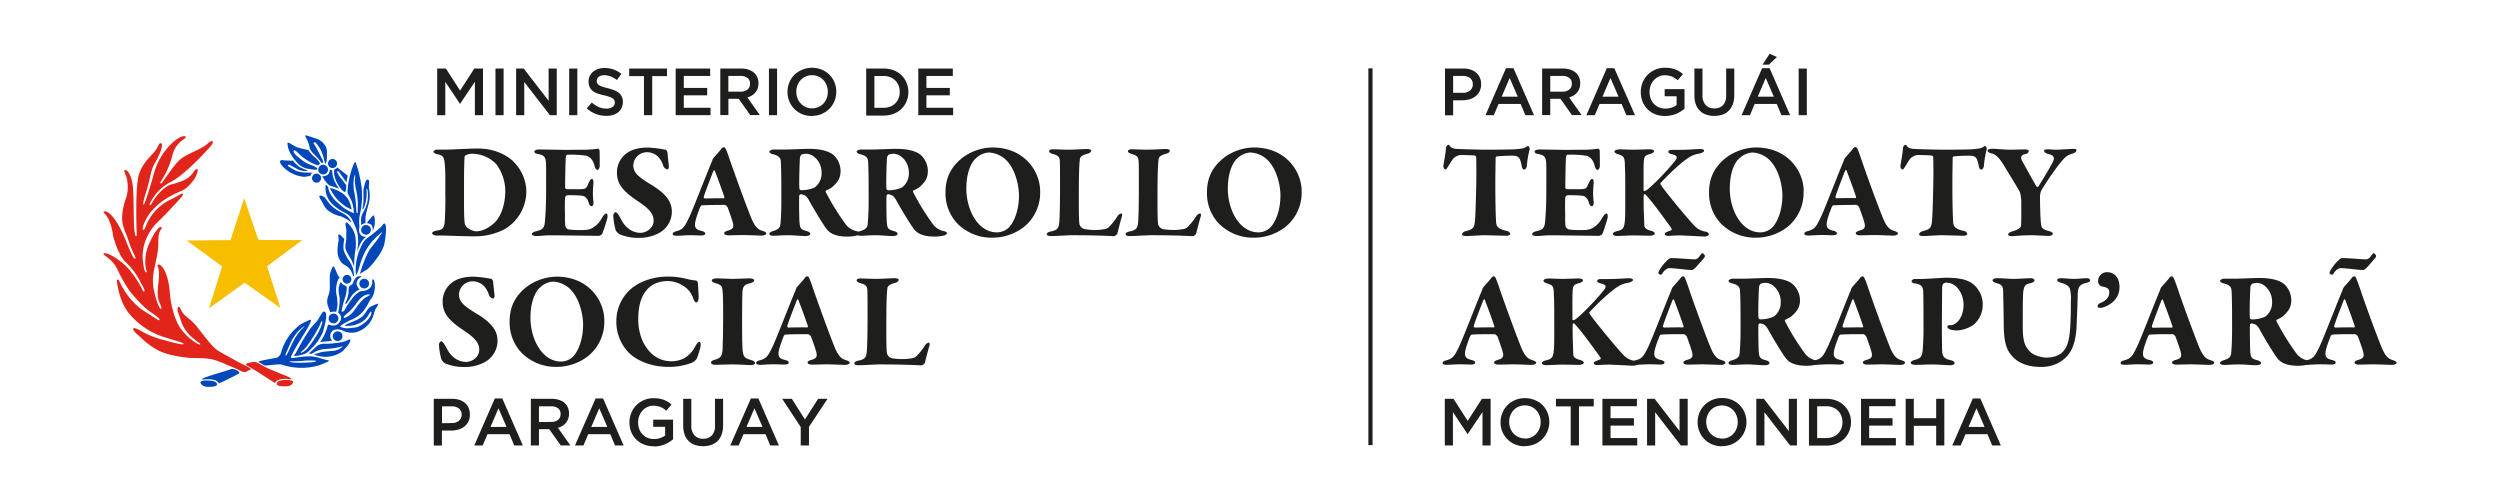 <svg id="Capa_1" data-name="Capa 1" xmlns="http://www.w3.org/2000/svg" viewBox="0 0 1000 200"><defs><style>.cls-1{fill:#1e1e1c;}.cls-2{fill:#e1251b;}.cls-3{fill:#0047ba;}.cls-4{fill:#009640;}.cls-5{fill:#f7be00;fill-rule:evenodd;}</style></defs><rect class="cls-1" x="547.35" y="27.34" width="1.67" height="150.69"/><path class="cls-1" d="M173.51,159.53h7.35a9.38,9.38,0,0,1,2.95.43,6.45,6.45,0,0,1,2.24,1.27,5.66,5.66,0,0,1,1.41,2,6.42,6.42,0,0,1,.49,2.56v.05a6.16,6.16,0,0,1-.58,2.76,5.8,5.8,0,0,1-1.61,2,7.08,7.08,0,0,1-2.37,1.21,9.86,9.86,0,0,1-2.92.41h-3.71v6h-3.25Zm7.07,9.7a4.4,4.4,0,0,0,3-.94,3.06,3.06,0,0,0,1.08-2.41v0a3,3,0,0,0-1.09-2.5,4.7,4.7,0,0,0-2.95-.85h-3.82v6.75Z"/><path class="cls-1" d="M197.92,159.39h3l8.21,18.79H205.7l-1.89-4.5H195l-1.92,4.5h-3.36Zm4.69,11.38-3.22-7.46-3.2,7.46Z"/><path class="cls-1" d="M212.36,159.53h8.32a9.12,9.12,0,0,1,3.12.49,6.23,6.23,0,0,1,2.26,1.37,5.44,5.44,0,0,1,1.15,1.79,6.14,6.14,0,0,1,.4,2.23v.06a6.05,6.05,0,0,1-.34,2.06,5.31,5.31,0,0,1-.92,1.63,5.42,5.42,0,0,1-1.4,1.2,7,7,0,0,1-1.79.76l5,7.06h-3.86l-4.6-6.5h-4.12v6.5h-3.25Zm8.07,9.24a4.33,4.33,0,0,0,2.8-.84,2.78,2.78,0,0,0,1-2.29v0a2.75,2.75,0,0,0-1-2.32,4.61,4.61,0,0,0-2.86-.79h-4.79v6.29Z"/><path class="cls-1" d="M238.24,159.39h3l8.2,18.79H246l-1.89-4.5h-8.82l-1.92,4.5H230Zm4.69,11.38-3.23-7.46-3.19,7.46Z"/><path class="cls-1" d="M261.53,178.5a10.51,10.51,0,0,1-4-.73,9,9,0,0,1-3.05-2,8.89,8.89,0,0,1-2-3,10.22,10.22,0,0,1-.7-3.79v-.06a9.68,9.68,0,0,1,.72-3.7,9.41,9.41,0,0,1,5.05-5.17,9.57,9.57,0,0,1,3.88-.77,12.72,12.72,0,0,1,2.23.17,10.22,10.22,0,0,1,1.85.49,10,10,0,0,1,1.61.79,11.38,11.38,0,0,1,1.48,1.08l-2.08,2.48a10.46,10.46,0,0,0-1.09-.83,6.6,6.6,0,0,0-1.17-.63,7.37,7.37,0,0,0-1.35-.4,8.86,8.86,0,0,0-1.61-.14,5.39,5.39,0,0,0-2.39.53,6.42,6.42,0,0,0-1.92,1.43,6.63,6.63,0,0,0-1.27,2.1,6.73,6.73,0,0,0-.47,2.53v.06a7.71,7.71,0,0,0,.45,2.67,5.93,5.93,0,0,0,3.28,3.49,6.42,6.42,0,0,0,2.6.51,7.72,7.72,0,0,0,2.48-.39,7,7,0,0,0,2-1v-3.51h-4.77v-2.85h7.94v7.84a13.08,13.08,0,0,1-1.53,1.11,11.24,11.24,0,0,1-3.91,1.56,11.75,11.75,0,0,1-2.34.23"/><path class="cls-1" d="M281.22,178.47a9.69,9.69,0,0,1-3.28-.52,6.46,6.46,0,0,1-2.5-1.56,6.93,6.93,0,0,1-1.6-2.57,10.37,10.37,0,0,1-.56-3.55V159.53h3.25v10.6a5.63,5.63,0,0,0,1.26,4,4.51,4.51,0,0,0,3.49,1.36,4.57,4.57,0,0,0,3.45-1.3,5.4,5.4,0,0,0,1.26-3.89V159.53h3.25v10.58a10.72,10.72,0,0,1-.57,3.65,7.21,7.21,0,0,1-1.61,2.62,6.49,6.49,0,0,1-2.52,1.57,9.89,9.89,0,0,1-3.32.52"/><path class="cls-1" d="M300.35,159.39h3l8.21,18.79h-3.46l-1.9-4.5h-8.82l-1.91,4.5h-3.36ZM305,170.77l-3.22-7.46-3.2,7.46Z"/><polygon class="cls-1" points="320.29 170.82 312.88 159.53 316.74 159.53 321.97 167.79 327.24 159.53 331 159.53 323.59 170.75 323.59 178.18 320.29 178.18 320.29 170.82"/><path class="cls-1" d="M205.35,64.62a17.09,17.09,0,0,1,5.18,11.82A17.61,17.61,0,0,1,202,91.59a25.58,25.58,0,0,1-12.2,2.94c-2.23,0-8-.16-11-.27-2-.06-3.22-.06-4.09-.06-1.2,0-1.85-.49-1.85-.92s.87-.88,1.52-1c3.16-.44,3.49-1,3.65-6.32.11-3.22.17-5.67.11-7.58-.05-2.72.11-8.66-.16-11.87-.27-3.43-.44-4.42-3.27-4.85-.54-.11-1.31-.6-1.31-1s.77-.82,1.53-.82h3.48c2.62,0,9-.43,12.7-.43,7.57,0,12.15,3.21,14.27,5.17m-19.17-2.45a.87.87,0,0,0-.39.76c-.1,1.64-.21,4.47-.21,9.26V80c0,3.76,0,6.32.21,8.71a3.23,3.23,0,0,0,1.09,2.35,7.68,7.68,0,0,0,3.22,1.47c2.12,0,4.25-.6,7.19-3,3.32-2.78,4.79-8.34,4.79-13a18,18,0,0,0-3.59-10.84,13.51,13.51,0,0,0-9.92-4.2,4.49,4.49,0,0,0-2.39.71"/><path class="cls-1" d="M234.39,59.88a29.33,29.33,0,0,0,4.74-.43c.21-.06.65.38.7.76.06.22.06,5.06.06,6.15,0,.77-.44,1.58-.93,1.58s-1-.81-1.09-1.41c-.71-3.11-2.39-4-3.43-4.25a40.53,40.53,0,0,0-7.52-.38c-.21,0-.6.21-.65,1.58s-.22,7.62-.22,11.6a.75.75,0,0,0,.66.6h4.68c3.27,0,3.05-.27,4.09-2.56.38-.82.76-1.53,1.3-1.53s.66.93.6,1.69c-.11,1.47-.22,2.45-.22,3.65a32,32,0,0,0,.22,3.87c.11,1-.27,1.69-.76,1.69s-.93-.65-1.09-1.25c-.71-2.29-1.58-2.84-3.16-3-1.74-.16-3.7-.16-5.5-.16-.22,0-.82.65-.82.76-.16,1.74-.11,5.5-.05,7.08a39,39,0,0,0,.11,4.42,2,2,0,0,0,1.25,1.41,25.47,25.47,0,0,0,4.14.27c2.07,0,3.49.06,4.9-.54a9.29,9.29,0,0,0,4.2-4c.87-1.47,1.41-2.07,1.9-2.07.66,0,.49,1.25.49,1.63a58.93,58.93,0,0,1-2.12,6.54c-.22.49-1.25.76-1.53.76-.6,0-16.61-.22-18.36-.22-4,0-4.35.28-6.21.28-1,0-2-.17-2-.71s.71-1,1.69-1.2c2.78-.65,3.32-1.31,3.54-4.25.17-2.23.44-5.34.44-12,0-6.43.05-9.53-.06-11.11-.11-1.8-.49-3.05-2.83-3.44-1.14-.21-1.8-.43-1.8-1.09,0-.49,1-.81,1.75-.81,2.56,0,8.17.16,10.67.16Z"/><path class="cls-1" d="M266.31,59.83A2.6,2.6,0,0,1,267,61c0,.6.54,5.23.54,5.45,0,.82-.22,1.31-.49,1.31a2.08,2.08,0,0,1-1.69-1.31,9.21,9.21,0,0,0-2.23-3.87,6.41,6.41,0,0,0-4.58-1.69,5.45,5.45,0,0,0-5.23,5.34c0,2.89,2.24,4.69,7.2,7.68,7.89,4.74,8.22,8.5,8.22,11.12a9.77,9.77,0,0,1-5,8.11,16.32,16.32,0,0,1-7.73,2,19.93,19.93,0,0,1-8.17-1.41,5.06,5.06,0,0,1-1.53-1.53,26.3,26.3,0,0,1-1-6.15c0-.38.65-1.2.93-1.2.49,0,1.36,1.25,2.23,2.94,1.74,3.49,4.68,5.34,7.74,5.34,2,0,5.23-1.64,5.23-4.9,0-2.24-1.15-4.31-5.78-7.41-6.05-4-8.88-6.87-8.88-11.83a9.48,9.48,0,0,1,3.43-7.35c1.91-1.53,4.47-2.61,9-2.61a45.65,45.65,0,0,1,7,.87"/><path class="cls-1" d="M290.5,60c.54,1.2,1.52,4.2,2.07,5.78,3.05,8.66,6.59,18.14,7.79,21.08,1.74,4.36,3.1,5,4.68,5.51.93.27,1.47.65,1.47,1s-.6.87-1.79.87-5.94-.22-7.31-.22c-1.79,0-4.63.11-6,.11-1,0-1.75-.32-1.75-.87,0-.27.39-.71,1.42-1,2.13-.54,2.23-1.31,2.23-2.07,0-1-1-3.81-2.28-7.3a2.7,2.7,0,0,0-1-.93c-7.14,0-8.72.17-9.32.17-.16,0-.49.38-.6.6C278.24,87.5,278,89,278,89.9c0,1.31.65,2,2.51,2.45,1.14.27,1.58.55,1.58,1.14,0,.39-.66.71-1.69.71s-2.35-.11-4.36-.11-4.41.22-5.23.22c-1.42,0-1.74-.38-1.74-.71s.16-.76,1.41-1.09c2.78-.7,3.38-1.9,4.91-5,1.36-2.56,7.13-17.65,9.31-22.78,0,0,.27-.7.33-.92a2.65,2.65,0,0,1,.43-.71c.66-.76,2.62-2.89,3-3.49a1.41,1.41,0,0,1,1-.7c.32,0,.54,0,1,1.08m-.71,18.85c-.76-2.39-2.94-8.28-3.82-10.51-.1-.44-.49-.22-.65.22-1,2.61-3.54,9.1-3.76,10.19a.51.51,0,0,0,.44.65c2.07-.06,5.88-.11,7.57-.06a.4.4,0,0,0,.22-.49"/><path class="cls-1" d="M332.82,74.92a18,18,0,0,1-2.39,1.3c-.28.11-.17.49-.06.71a94.73,94.73,0,0,0,8.17,13.13,7.33,7.33,0,0,0,4.36,2.45c.55.11,1,.55,1,.77s-.55.76-1,.87a16.07,16.07,0,0,1-3.93.49c-6.1,0-7.79-2.24-8.71-3.54-1.31-1.86-4.14-6.43-6.48-10.63a7.56,7.56,0,0,0-1.48-2.07,4.1,4.1,0,0,0-2-.7.74.74,0,0,0-.6.48c-.11,1.15-.06,8.56.11,10.79.22,2.4.49,2.83,2.94,3.49.93.27,1.36.65,1.36,1.09,0,.6-1,.87-1.85.87-1.8,0-4.85-.33-7-.33-2.4,0-5.07.22-5.67.22-1.63,0-1.85-.43-1.85-.92,0-.28.65-.71,1.36-.93,2.56-.76,3-1.58,3.11-3.16.43-5.34.32-9.43.32-14.65,0-4.58-.11-9.05-.22-10.25-.1-1-.54-2.12-3.16-2.72-.76-.16-1.41-.6-1.41-1s.87-.87,1.63-.87h4.47c2,0,6.86-.27,9.81-.27,1.85,0,6.91.11,9.75,2.45a8.84,8.84,0,0,1,2.83,6.37c0,3-1.25,4.64-3.49,6.6m-6.48-11.66a5.3,5.3,0,0,0-3.92-1.8,6.48,6.48,0,0,0-1.85.38A2.53,2.53,0,0,0,320,63c-.17,1.79-.44,10.84-.22,12.53a.81.81,0,0,0,.65.54A13,13,0,0,0,325.85,75a6.9,6.9,0,0,0,2.78-5.77,8.24,8.24,0,0,0-2.29-5.94"/><path class="cls-1" d="M367.74,74.92a18,18,0,0,1-2.39,1.3c-.28.11-.17.49-.06.71a94.73,94.73,0,0,0,8.17,13.13,7.3,7.3,0,0,0,4.36,2.45c.55.11,1,.55,1,.77s-.55.76-1,.87a16.13,16.13,0,0,1-3.93.49c-6.1,0-7.79-2.24-8.71-3.54-1.31-1.86-4.14-6.43-6.49-10.63a7.33,7.33,0,0,0-1.47-2.07,4.1,4.1,0,0,0-2-.7.74.74,0,0,0-.6.48c-.11,1.15-.06,8.56.11,10.79.22,2.4.49,2.83,2.94,3.49.93.27,1.36.65,1.36,1.09,0,.6-1,.87-1.85.87-1.8,0-4.85-.33-7-.33-2.4,0-5.07.22-5.67.22-1.63,0-1.85-.43-1.85-.92,0-.28.65-.71,1.36-.93,2.56-.76,3-1.58,3.1-3.16.44-5.34.33-9.43.33-14.65,0-4.58-.11-9.05-.22-10.25-.11-1-.54-2.12-3.16-2.72-.76-.16-1.41-.6-1.41-1s.87-.87,1.63-.87h4.47c2,0,6.86-.27,9.81-.27,1.85,0,6.91.11,9.75,2.45a8.84,8.84,0,0,1,2.83,6.37c0,3-1.25,4.64-3.49,6.6m-6.48-11.66a5.3,5.3,0,0,0-3.92-1.8,6.48,6.48,0,0,0-1.85.38,2.53,2.53,0,0,0-.6,1.15c-.17,1.79-.44,10.84-.22,12.53a.81.81,0,0,0,.65.54A13,13,0,0,0,360.77,75a6.9,6.9,0,0,0,2.78-5.77,8.24,8.24,0,0,0-2.29-5.94"/><path class="cls-1" d="M416.06,76.44a17.6,17.6,0,0,1-6.48,14.33,20.56,20.56,0,0,1-12.47,4.3,19.31,19.31,0,0,1-14.17-5.66,17.55,17.55,0,0,1-4.74-12.53c0-6.59,2.89-10.73,6.92-13.89a20.51,20.51,0,0,1,11.82-4c12.8,0,19.12,9.54,19.12,17.49M390.13,63.53c-1.63,1.58-3.59,5.39-3.59,11.93,0,8.5,4.63,17.49,12.25,17.49a7,7,0,0,0,4.8-2c2.29-2.45,4-7.24,4-12.8,0-3.49-1.26-10.4-5.23-14.22A10.66,10.66,0,0,0,395.58,61a8.15,8.15,0,0,0-5.45,2.56"/><path class="cls-1" d="M421.29,59.72c1.47,0,4.52.16,6.1.16,2.13,0,5.94-.27,7.25-.27s1.8.27,1.8.65c0,.6-.71,1-1.15,1.15-2.83.7-3.27,1.58-3.32,2.18-.38,2.83-.44,8.39-.44,16.39,0,3.54,0,7.63.22,9.54a2.75,2.75,0,0,0,2.07,2.12A27.08,27.08,0,0,0,438,92a19.71,19.71,0,0,0,3.92-.38,3.06,3.06,0,0,0,1.41-.6A23.36,23.36,0,0,0,447,86.47a2.36,2.36,0,0,1,1.47-1.09c.43,0,.49.65.21,1.47-.49,1.58-1.47,5.5-1.79,6.75a2.85,2.85,0,0,1-1.2.87c-.93,0-5.72-.38-16.73-.38-2.12,0-6.43.33-8.55.33-1,0-1.69-.22-1.69-.71s.55-.92,1.42-1.09c3-.54,3.38-1.47,3.59-4,.11-1.36.28-5.71.28-13.5,0-6.76,0-8.12-.06-9.92,0-2.18-.33-2.94-2.78-3.6-1-.27-1.52-.7-1.52-1.09,0-.59.71-.81,1.63-.81"/><path class="cls-1" d="M452.78,59.72c1.47,0,4.52.16,6.1.16,2.12,0,5.94-.27,7.25-.27s1.79.27,1.79.65c0,.6-.7,1-1.14,1.15-2.83.7-3.27,1.58-3.32,2.18C463.07,66.42,463,72,463,80c0,3.54,0,7.63.22,9.54a2.74,2.74,0,0,0,2.07,2.12,27,27,0,0,0,4.19.33,19.8,19.8,0,0,0,3.93-.38,3.1,3.1,0,0,0,1.41-.6,23,23,0,0,0,3.65-4.52A2.36,2.36,0,0,1,480,85.38c.44,0,.49.65.22,1.47-.49,1.58-1.47,5.5-1.8,6.75a2.73,2.73,0,0,1-1.2.87c-.92,0-5.72-.38-16.72-.38-2.13,0-6.43.33-8.55.33-1,0-1.69-.22-1.69-.71s.54-.92,1.41-1.09c3-.54,3.38-1.47,3.6-4,.11-1.36.27-5.71.27-13.5,0-6.76,0-8.12-.05-9.92-.06-2.18-.33-2.94-2.78-3.6-1-.27-1.53-.7-1.53-1.09,0-.59.71-.81,1.64-.81"/><path class="cls-1" d="M520.66,76.44a17.6,17.6,0,0,1-6.49,14.33,20.54,20.54,0,0,1-12.47,4.3,19.31,19.31,0,0,1-14.17-5.66,17.59,17.59,0,0,1-4.74-12.53c0-6.59,2.89-10.73,6.92-13.89a20.51,20.51,0,0,1,11.82-4c12.81,0,19.13,9.54,19.13,17.49M494.72,63.53c-1.63,1.58-3.59,5.39-3.59,11.93,0,8.5,4.63,17.49,12.26,17.49a7,7,0,0,0,4.79-2c2.29-2.45,4-7.24,4-12.8,0-3.49-1.25-10.4-5.23-14.22A10.63,10.63,0,0,0,500.17,61a8.17,8.17,0,0,0-5.45,2.56"/><path class="cls-1" d="M196.56,111.5a2.56,2.56,0,0,1,.7,1.14c0,.6.55,5.23.55,5.45,0,.82-.22,1.31-.49,1.31a2.07,2.07,0,0,1-1.69-1.31,9.32,9.32,0,0,0-2.23-3.87,6.43,6.43,0,0,0-4.58-1.69,5.45,5.45,0,0,0-5.23,5.34c0,2.89,2.23,4.69,7.19,7.68,7.9,4.74,8.23,8.5,8.23,11.12a9.8,9.8,0,0,1-5,8.12,16.47,16.47,0,0,1-7.74,2,19.78,19.78,0,0,1-8.17-1.42,4.91,4.91,0,0,1-1.52-1.53,26.3,26.3,0,0,1-1-6.15c0-.38.65-1.2.92-1.2.49,0,1.36,1.25,2.24,2.94,1.74,3.49,4.68,5.34,7.73,5.34,2,0,5.23-1.63,5.23-4.9,0-2.24-1.14-4.31-5.77-7.41-6.05-4-8.88-6.87-8.88-11.82a9.49,9.49,0,0,1,3.43-7.36c1.91-1.52,4.47-2.61,9-2.61a46.92,46.92,0,0,1,7,.87"/><path class="cls-1" d="M241.72,128.11a17.6,17.6,0,0,1-6.49,14.33,20.54,20.54,0,0,1-12.47,4.31,19.28,19.28,0,0,1-14.17-5.67,17.56,17.56,0,0,1-4.74-12.53c0-6.59,2.89-10.73,6.92-13.89a20.59,20.59,0,0,1,11.83-4c12.8,0,19.12,9.53,19.12,17.48M215.79,115.2c-1.64,1.58-3.6,5.4-3.6,11.93,0,8.5,4.63,17.49,12.26,17.49a7,7,0,0,0,4.79-2c2.29-2.46,4-7.25,4-12.81,0-3.48-1.25-10.4-5.23-14.22a10.63,10.63,0,0,0-6.76-2.94,8.16,8.16,0,0,0-5.44,2.56"/><path class="cls-1" d="M274.62,111.55a24.45,24.45,0,0,0,3.81.66c.39.05.77.76.77,1.36l.27,5.17c0,1.15-.33,2.24-1,2.24-.33,0-.82-.66-1.15-1.53a9,9,0,0,0-2.28-3.76,11.92,11.92,0,0,0-7.79-3.27c-8.56,0-11.94,6.6-11.94,14.93a21.32,21.32,0,0,0,1.86,9.32c2.94,5.88,7.24,7.84,11.44,7.84a11.5,11.5,0,0,0,4.95-1.14,11.66,11.66,0,0,0,4.53-4.8c.71-1.25,1.14-1.85,1.69-1.85s.54,1.53.38,2.13c-.33,1.41-1,3.54-1.36,4.41a4.45,4.45,0,0,1-2.07,1.85,25.68,25.68,0,0,1-9.37,1.64c-8.29,0-14-3.54-16.24-6.1a17.62,17.62,0,0,1-4.58-12.1,17,17,0,0,1,5.94-13.07c4.63-3.82,10.52-4.85,14.66-4.85a29.25,29.25,0,0,1,7.46.92"/><path class="cls-1" d="M289.11,117.49c-.16-2.61-.16-3.49-2.67-4.14-1.36-.38-1.74-.76-1.74-1.2s.87-.81,2-.81c1.69,0,4.57.21,6.37.21,2.67,0,4.85-.21,6.76-.21.92,0,1.85.27,1.85.81s-.87,1-1.8,1.2c-2.5.44-2.78,1.85-2.89,3.27-.05,1.09-.16,2.29-.16,10.95,0,8.34.06,10.24.16,11.82.28,3.32.6,3.81,3.49,4.63,1,.27,1.53.66,1.53,1.26s-1.15.76-1.8.76c-1.85-.06-5.5-.33-8.17-.27-1.58,0-3.76.16-5.78.16-1.41,0-1.85-.38-1.85-1,0-.38.49-.76,1.69-1.09,2.4-.6,2.83-1.91,2.94-4.14s.22-7.74.22-12.37c0-2.5,0-7.63-.11-9.86"/><path class="cls-1" d="M323.87,111.72c.54,1.19,1.52,4.19,2.07,5.77,3.05,8.66,6.59,18.14,7.79,21.08,1.74,4.36,3.1,5,4.68,5.51.93.27,1.47.65,1.47,1s-.6.87-1.8.87-5.93-.21-7.3-.21c-1.79,0-4.63.11-6,.11-1,0-1.75-.33-1.75-.88,0-.27.39-.71,1.42-1,2.12-.54,2.23-1.3,2.23-2.07,0-1-1-3.81-2.28-7.3a2.67,2.67,0,0,0-1-.92c-7.14-.06-8.72.16-9.32.16-.16,0-.49.38-.6.6-1.85,4.68-2.07,6.15-2.07,7.08,0,1.31.65,2,2.51,2.45,1.14.27,1.58.55,1.58,1.15,0,.38-.66.71-1.69.71s-2.35-.11-4.36-.11-4.41.21-5.23.21c-1.42,0-1.74-.38-1.74-.7s.16-.77,1.41-1.09c2.78-.71,3.38-1.91,4.91-5,1.36-2.56,7.13-17.65,9.31-22.77,0,0,.27-.71.33-.93a2.82,2.82,0,0,1,.43-.71c.66-.76,2.62-2.89,3-3.48a1.4,1.4,0,0,1,1-.71c.33,0,.55.05,1,1.09m-.71,18.85c-.77-2.4-2.94-8.28-3.82-10.52-.1-.43-.49-.22-.65.22-1,2.61-3.54,9.1-3.76,10.19a.51.51,0,0,0,.44.65c2.07-.05,5.88-.11,7.57-.05a.4.4,0,0,0,.22-.49"/><path class="cls-1" d="M344.29,111.39c1.47,0,4.53.16,6.1.16,2.13,0,5.94-.27,7.25-.27s1.8.27,1.8.66c0,.59-.71,1-1.15,1.14-2.83.71-3.27,1.58-3.32,2.18-.38,2.83-.44,8.39-.44,16.4,0,3.54,0,7.62.22,9.53a2.75,2.75,0,0,0,2.07,2.12,27.08,27.08,0,0,0,4.2.33,19.71,19.71,0,0,0,3.92-.38,3,3,0,0,0,1.42-.6,23.1,23.1,0,0,0,3.65-4.52,2.36,2.36,0,0,1,1.47-1.09c.43,0,.49.65.22,1.47-.49,1.58-1.48,5.5-1.8,6.76a2.94,2.94,0,0,1-1.2.87c-.93,0-5.72-.38-16.73-.38-2.12,0-6.42.32-8.55.32-1,0-1.69-.22-1.69-.71s.55-.92,1.42-1.09c3-.54,3.38-1.47,3.59-4,.11-1.36.28-5.72.28-13.51,0-6.76,0-8.12-.06-9.92,0-2.18-.32-2.94-2.78-3.59-1-.28-1.52-.71-1.52-1.09,0-.6.71-.82,1.63-.82"/><polygon class="cls-1" points="174.87 27.42 178.36 27.42 184.04 36.24 189.71 27.42 193.2 27.42 193.2 46.07 189.95 46.07 189.95 32.69 184.06 41.49 183.96 41.49 178.12 32.75 178.12 46.07 174.87 46.07 174.87 27.42"/><rect class="cls-1" x="198.19" y="27.42" width="3.25" height="18.65"/><polygon class="cls-1" points="206.45 27.42 209.48 27.42 219.45 40.31 219.45 27.42 222.7 27.42 222.7 46.07 219.96 46.07 209.7 32.8 209.7 46.07 206.45 46.07 206.45 27.42"/><rect class="cls-1" x="227.68" y="27.42" width="3.25" height="18.65"/><path class="cls-1" d="M242.5,46.34a11.75,11.75,0,0,1-4.13-.74,11.06,11.06,0,0,1-3.65-2.25l2-2.34a11.57,11.57,0,0,0,2.75,1.8,7.65,7.65,0,0,0,3.14.62,4,4,0,0,0,2.41-.64,2,2,0,0,0,.89-1.7V41a2.11,2.11,0,0,0-.17-.89,1.87,1.87,0,0,0-.64-.73,4.9,4.9,0,0,0-1.28-.64,18.29,18.29,0,0,0-2.13-.59A21.22,21.22,0,0,1,239,37.4a7.18,7.18,0,0,1-1.95-1.07,4.18,4.18,0,0,1-1.21-1.53,5.35,5.35,0,0,1-.41-2.19v0a5,5,0,0,1,1.78-3.9,6.29,6.29,0,0,1,2-1.11,7.75,7.75,0,0,1,2.55-.4,10.66,10.66,0,0,1,3.69.6,10.91,10.91,0,0,1,3.08,1.75L246.79,32a11.57,11.57,0,0,0-2.53-1.42,6.85,6.85,0,0,0-2.53-.49,3.53,3.53,0,0,0-2.24.63,2,2,0,0,0-.8,1.58v0a2.21,2.21,0,0,0,.19,1,1.81,1.81,0,0,0,.68.74,5.62,5.62,0,0,0,1.36.63c.58.19,1.31.4,2.2.61a21.83,21.83,0,0,1,2.61.83,6.52,6.52,0,0,1,1.88,1.1,4.51,4.51,0,0,1,1.14,1.52,4.87,4.87,0,0,1,.39,2v.06a5.5,5.5,0,0,1-.49,2.34,5,5,0,0,1-1.36,1.76,5.9,5.9,0,0,1-2.1,1.09,9.15,9.15,0,0,1-2.69.38"/><polygon class="cls-1" points="257.58 30.45 251.67 30.45 251.67 27.42 266.8 27.42 266.8 30.45 260.89 30.45 260.89 46.07 257.58 46.07 257.58 30.45"/><polygon class="cls-1" points="270.27 27.42 284.07 27.42 284.07 30.38 273.52 30.38 273.52 35.17 282.87 35.17 282.87 38.13 273.52 38.13 273.52 43.11 284.21 43.11 284.21 46.07 270.27 46.07 270.27 27.42"/><path class="cls-1" d="M288.12,27.42h8.32a9,9,0,0,1,3.11.49,6.32,6.32,0,0,1,2.27,1.37A5.44,5.44,0,0,1,303,31.07a6.16,6.16,0,0,1,.39,2.24v0a6.16,6.16,0,0,1-.33,2.07,5.39,5.39,0,0,1-2.32,2.82,6.92,6.92,0,0,1-1.8.76l5,7.06h-3.86l-4.6-6.5h-4.12v6.5h-3.25Zm8.07,9.24a4.33,4.33,0,0,0,2.8-.84,2.76,2.76,0,0,0,1-2.29v-.05a2.75,2.75,0,0,0-1-2.32,4.61,4.61,0,0,0-2.86-.79h-4.79v6.29Z"/><rect class="cls-1" x="307.58" y="27.42" width="3.25" height="18.65"/><path class="cls-1" d="M324.74,46.39a9.94,9.94,0,0,1-3.95-.76,9.37,9.37,0,0,1-3.06-2.06,9.49,9.49,0,0,1-2-3.06A9.62,9.62,0,0,1,315,36.8v-.06a9.62,9.62,0,0,1,.72-3.71,9.24,9.24,0,0,1,2-3.07,10.24,10.24,0,0,1,11-2.1,9.26,9.26,0,0,1,3.07,2.06,9.55,9.55,0,0,1,2,3,9.7,9.7,0,0,1,.72,3.72v.05a9.63,9.63,0,0,1-.72,3.72,9.4,9.4,0,0,1-2,3.07,9.71,9.71,0,0,1-7,2.86m.05-3a6,6,0,0,0,2.53-.52,6.16,6.16,0,0,0,2-1.41,6.67,6.67,0,0,0,1.29-2.09,7,7,0,0,0,.46-2.56v-.06a7.14,7.14,0,0,0-.46-2.57,6.41,6.41,0,0,0-1.3-2.1,6.34,6.34,0,0,0-2-1.43,6.41,6.41,0,0,0-5.08,0,5.86,5.86,0,0,0-2,1.41,6.56,6.56,0,0,0-1.29,2.09,7,7,0,0,0-.47,2.56v.05a7.16,7.16,0,0,0,.47,2.58,6.27,6.27,0,0,0,3.3,3.53,6.16,6.16,0,0,0,2.55.53"/><path class="cls-1" d="M346.48,27.42h7a11.08,11.08,0,0,1,4,.7,9.6,9.6,0,0,1,3.14,2,8.77,8.77,0,0,1,2,3,9.23,9.23,0,0,1,.72,3.66v.05a9.36,9.36,0,0,1-.72,3.68,8.72,8.72,0,0,1-2,3,9.62,9.62,0,0,1-3.14,2,10.87,10.87,0,0,1-4,.72h-7Zm6.93,15.69a7.34,7.34,0,0,0,2.67-.46,5.85,5.85,0,0,0,3.34-3.32,6.78,6.78,0,0,0,.47-2.53v-.06a6.87,6.87,0,0,0-.47-2.54,5.93,5.93,0,0,0-1.31-2,6,6,0,0,0-2-1.32,7.13,7.13,0,0,0-2.67-.49h-3.68V43.11Z"/><polygon class="cls-1" points="367.32 27.42 381.12 27.42 381.12 30.38 370.57 30.38 370.57 35.17 379.93 35.17 379.93 38.13 370.57 38.13 370.57 43.11 381.26 43.11 381.26 46.07 367.32 46.07 367.32 27.42"/><path class="cls-2" d="M100.23,147.77c-3.5,1.93-1.67,1.22-9.59-1.9a38.21,38.21,0,0,0-5.78-2.14c-1.75-.3-2.9-.53-8.53-.53,0,0-8.49-.56-13.32-3.2a29.78,29.78,0,0,1-6.56-4.88c-.85-.79-3.78-3.11-3.11-3.72s2.89,1,4.8,1.93a38,38,0,0,0,5.28,2.11c4.21,1.18,9.82,2.75,10,2.15s-6.4-2.11-9.88-3.51a29.79,29.79,0,0,1-11.46-8.16c-4.72-5.25-5.33-13.78-5.33-13.78s.38-.76.84,0a29.6,29.6,0,0,0,8.75,11.42s3,1.94,7,4.52c0,0,1.75.23-1.37-2.05s-3.73-2.18-9.64-9a55.91,55.91,0,0,1-5.19-8.92c-2.54-5.44-6.67-6-5.57-6.72s6.47,2.43,9.82,6.09a41.7,41.7,0,0,1,5.85,9s1.45.76-.15-2-2.35-5.26-6.84-9.67c0,0-2.58-1.78-5-10.38a22.77,22.77,0,0,0-1.78-6.62c-1.34-2.72-2.26-2.59-2-3,.5-.92,4.11,0,8.75,11.11,0,0,2.92,7.78,3.73,7.54.59-.17,0-1-.84-2.84-1-2.18-1.79-4.56-2-5.25-1.57-4.47-3.42-6.48-1.32-14.24.55-2,2-4.23.93-9.93-.12-.66-1.27-2.72-.92-3.06.7-.7,2.76,1.4,3.3,6.12.42,3.71.32,10.89.51,15.75.07,1.73.41,4.65.85,4.49s.16-1.89.12-3.84c0-1.75-.44-16.24,1-20.85,1.1-3.5,3.12-5.81,5.59-8.39a14.39,14.39,0,0,0,2.37-3.55c.31-.91,1.33-.62,1.25,0s.2,2.12-3.06,7.77C60.38,67.73,60,72,58.56,76.41c-.81,2.54-1.65,5.49-1.09,5.45S61.15,71,61.57,69.43C64,60.17,71.88,53.51,74.2,54.59c.43.2-.26.89-1.22,1.45a10.55,10.55,0,0,0-4,6,33.49,33.49,0,0,1-4.78,10.73s-.23.83.3.6,5-7.53,7.78-9.74,8.43-4,10.74-6.16c1.68-1.57,2.8-1.15,1.73.37S73.36,70.65,67.65,73.09a19.38,19.38,0,0,0-7.19,7.33c-.23.45-.77,1.41-.65,1.5.42.33.38.31,1.45-1.52s4.18-5.71,7.23-6.63a27.89,27.89,0,0,0,5.77-2,9.45,9.45,0,0,0,3.29-3.17c.72-1.11,1.77-1.48,1.48,0-.11.58-.76,3.32-4.37,6.46-1.93,1.68-3.78,1.52-9.27,5.09a31,31,0,0,0-4.93,4.46c-2.08,2.49-3.92,6.8-3.26,7.3s1-1.7,2.47-4.24A19.91,19.91,0,0,1,69,79.48l3.58-2s.91-.23.46.68-7.78,8.64-9.54,10.24-6.76,7-6.42,14.84c.1,2.39.74,5.82,1.34,5.68s.07-.44-.08-1.65a17,17,0,0,1,1.57-10.31c2.24-5,4.46-7.19,4.77-5.76.13.6-1.41.58-1.34,5.56,0,3.25-.34,4.65-1.22,8.94-.53,2.54-1.31,5.27-.77,9.16.38,2.79,2.24,9.17,3.13,8.64.48-.27-.85-2.49-1.15-3.82-.62-2.7,0-5,.22-8.77s-.56-4.5-.56-4.5,0-1.14,1.19-.3,3.15,3.72,3.76,11c0,0,.44,8,3.92,13.66,2.62,4.28,7.9,7.53,8.21,7,.4-.67-3.93-2.07-6.74-7.16-.71-1.27-1.49-4.09-2-5.44-.89-2.27.32-2.92.66-2.09,1.49,3.7,3.64,3.79,6.46,7.22s6.25,8.4,8.69,9.92,9.3,5.19,9.3,5.19,2.28,1.07,2.89,1.45,1.2.75.91.91"/><path class="cls-3" d="M139.5,135.88a10.54,10.54,0,0,1-4.14,1.18,30.46,30.46,0,0,1-5.06.45c-2.46-.08-3.4.74-4.05,1.39s-2.71,2.45-2.71,2.45l1.18.17a10.73,10.73,0,0,1,5.35-1.94,28.82,28.82,0,0,0,4.55-.5c2.59-.55,2.61-.76,2.19-.22a6.52,6.52,0,0,1-3.77,1.49c-1.85.17-3.45.32-4.19.44a19.73,19.73,0,0,0-3.28,1.08s2.17.65,2.86.73a11.63,11.63,0,0,0,8.8-2.26,13,13,0,0,1,1.2-1.34c1.53-1.54,2.31-3.69,1.07-3.12"/><path class="cls-3" d="M151.16,121.46a5.68,5.68,0,0,0-1.54.63c-2.55.68-3,2.7-4.17,4-.59.65-1.65,1.48-4.33,2.57-2.42,1-2.16.9-2.21.91a4.4,4.4,0,0,0-1.08.75l1,0a10.5,10.5,0,0,0,4.4-.81,8,8,0,0,0,3.94-3.17c.58-.84,1.38-2.47,1.39-1.42,0,2.76-4.5,5.85-6.32,6.06-.59.06-1.42.24-3.2.33a6.15,6.15,0,0,1-3-.68h0c.06-.45,2.85-2.06,4.35-2.68a13,13,0,0,0,4.31-2.77,17.19,17.19,0,0,0,1.87-2.51c.69-1,1.17-2.37,1.82-3.11,2.19-2.53,1.74-8.28.67-7.8-.46.22.4,2-1.21,3.57a5.29,5.29,0,0,1-3.31,1.13c-2.42.31-6,6.2-6.46,7.16-.33.68-.89,1.17-1.34,1.08s1.05-5.08,1.38-5.9a14.45,14.45,0,0,0,.58-3.36,1.09,1.09,0,0,0-.92-1.31,2.4,2.4,0,0,1-1.43-1.41c-1.62,2.76-.63,4.8-.46,6.77a25,25,0,0,1-.63,5.56c2.19,1.73.83,3.67.05,4.41-1.71,1.63-4.1.08-4.15.47a19.25,19.25,0,0,1-3.1,6.87l4.49-.44s.36.24-.1-.67a2.68,2.68,0,0,1,.66-3.44c1.4-1,3.69-.19,3.69-.19a7.65,7.65,0,0,0,6.08.68,10.14,10.14,0,0,0,5.14-3.81c1.62-2.26,1.44-4.11,2.27-5.41.49-.77,1.38-2.21.85-2.05m-12.75,4.31a21.13,21.13,0,0,0,3.49-3.51c.48-.59,2.26-3.7,4.58-4.33.25-.07,3.13-.69.33.74-2.29,1.17-4.07,4.19-5.6,6.13a9.76,9.76,0,0,1-2.55,2.08s-1,.42-1.13.19.3-.88.88-1.3"/><path class="cls-3" d="M135.94,111a3.21,3.21,0,0,1-.92-1.14c-1.47-3.75-1.76-3.55-2-3a10.41,10.41,0,0,0-1.1,3.43c0,.68-.05,2.1,0,3.76a10.3,10.3,0,0,1-.68,4.5,5.55,5.55,0,0,0,0,4,22.93,22.93,0,0,0,.9,2.34l1.08-.24a6.57,6.57,0,0,1,1.26.1,23.8,23.8,0,0,0,.51-2.85,19.45,19.45,0,0,0-.29-3.57,10.41,10.41,0,0,1,0-4.71c.45-2.09,1.18-2.62,1.18-2.62"/><path class="cls-3" d="M143.58,110.51c-1.53,0-2.37,2.72-2.37,2.72s-.11.41-1,.91-.72,1.37-.78,2.72a11.68,11.68,0,0,1-1.21,4.15c-.2.53-.12.57,0,.6.44.11,1.86-2.5,2.72-3.66a9.26,9.26,0,0,1,2.83-2.19l0-.05c-2.41-2.62-.27-4.35.33-4.73s.93-.49-.59-.47"/><path class="cls-3" d="M141.47,110.54c.28-.13.06-.86.06-.86a11.89,11.89,0,0,0-.28-2.11,13.74,13.74,0,0,0-1.72-3.45,18.53,18.53,0,0,1-1.95-3.7c-.51-1.52.07-4.35.13-4.7s-.27-.33-.56-.69-1.28-1.49-1.71-1.2.1.54,0,2.22c0,.4-.17.87-.24,1.57s-.55,3.76.38,5.72c1.07,2.28,2,2.37,3.28,3.27,2.2,1.58,2.17,4.14,2.64,3.93"/><path class="cls-3" d="M153.83,89.41c-.38-.18-1.21,1.16-1.47,1.41s-1.44,1.33-4,3.34c-2,1.57-2.71,1.4-4.64,6.14a20.62,20.62,0,0,0-1.36,9.6l.26-.05a25,25,0,0,0,1.19-3.28,31.53,31.53,0,0,1,2-5.42,23.11,23.11,0,0,1,6.06-7.5c1.2-1.16.94-.57.94-.57a48.93,48.93,0,0,1-3.58,5,14.24,14.24,0,0,0-2.48,3.92c-.75,1.46-1.87,4.59-1.87,4.59l-.94,2.94,3-1.82a25.37,25.37,0,0,0,3.73-4.34,16.88,16.88,0,0,0,3-5.47c.29-1.34,1.42-7.88.15-8.48"/><path class="cls-3" d="M140.15,90.35c-1-1-1.31-1.58-1.75-1.26-.59.44.17,1.82.14,2.93s0,3-.07,4-.64,2.63,0,4.25a29.19,29.19,0,0,0,2,3.48,28.54,28.54,0,0,1,1.19,3,45.6,45.6,0,0,1,.34-5.73,18.78,18.78,0,0,0,.14-6.4,10.13,10.13,0,0,0-2-4.26"/><path class="cls-3" d="M148,89.58c1.52.73,1,3,1,3a14.69,14.69,0,0,0,.91-2.78c0-.66.19-3.31-.54-3.64-.19-.1-1.2,1.28-1.2,1.28a4.81,4.81,0,0,0-1.34,1.85,2.58,2.58,0,0,1,1.17.33"/><path class="cls-3" d="M145,83.76c.26.29,1.07-1.76,1.42-3.6a19.47,19.47,0,0,0,.25-2.92c0-.6-.2-1.63.05-1.68s.29.51.4,1.39a10.91,10.91,0,0,1,0,2.22,8.17,8.17,0,0,1-.49,2.72,16.31,16.31,0,0,1-1,2.39c-.21.34-.84,1.63-.84,1.63a5.81,5.81,0,0,0-.36,2c0,.93.08,2.19.08,2.19a2.76,2.76,0,0,1,1.68-.86s0-1.86,0-2.35a36.92,36.92,0,0,1,1.1-4.71,13.32,13.32,0,0,0,.27-6.94c-.17-.81.51-2.91-.23-3.3-.9-.48-1.22.76-1.87,3.59-.19.86.07,3.18-.13,5.65-.11,1.36-.49,2.49-.36,2.63"/><path class="cls-4" d="M145,83.76l-.07.12.07-.12"/><path class="cls-3" d="M139,76.8c.11.86.62,1.47,1.53,3.35a15.44,15.44,0,0,1,.75,2.58,10.16,10.16,0,0,1,.18,1.26c0,.17.07,1.33.07,1.33a26,26,0,0,1-3.81-2c-1.14-.86-2.44-2.06-3.27-2.78s-3.17-3.59-3.14-5.76l-1-1a9,9,0,0,0,2.76,8A19.4,19.4,0,0,0,137.81,85c2.52,1.23,3,2.63,4,4.92A15.47,15.47,0,0,1,143.1,94a23.72,23.72,0,0,1,.17,3.19c-.05.86-.47,3.81-.47,3.81s1-4.41,3.62-6.24c0,0-3.54.14-2.65-4L143.65,89a15.56,15.56,0,0,1,.41-3.71,31.62,31.62,0,0,0,.77-6.17,27,27,0,0,0-.18-4.08,52.92,52.92,0,0,0-1.21-6.33,16.68,16.68,0,0,0-.74-2.39c-.13-.34-.3-1.46-.67-1.49-.22,0-.79,1.44-.79,1.44s-.56,1.49-.67,1.89a43.78,43.78,0,0,0-1.24,5.26c-.09.52-.18,1.94-.24,2.1A5.68,5.68,0,0,0,139,76.8m3.06-6.47a14.87,14.87,0,0,1-.1,1.6c0,.09-.18,1.2.74,5.32a24.35,24.35,0,0,1,.39,6c0,.84-.05,1,0,1.51s-.43,1-.57-.33a47.58,47.58,0,0,0-.7-7c-1.05-4.3.18-8.64.28-7.1"/><path class="cls-3" d="M140.64,89a7.81,7.81,0,0,0-.76-1.32c-.77-1-1-1.48-4-3.06s-4.1-3.07-5.76-5.37c-.51-.71-2.07-1.33-2.35-.86s1,2.11,1.43,3a6.77,6.77,0,0,0,2.61,3.22,11.91,11.91,0,0,0,4.58,1.92A20.29,20.29,0,0,1,140.64,89"/><path class="cls-3" d="M132,75.27a18.05,18.05,0,0,0,2.34,3.8,16.25,16.25,0,0,0,6.31,4.75,12.08,12.08,0,0,0-1.33-4c-2.1-3.61-7.33-4.64-7.33-4.64s-.08-.15,0,.1"/><path class="cls-3" d="M138.13,76.71c.32-.17.41-2.64.41-2.64l-.33-.37-1.7-2.26a7.35,7.35,0,0,1-1.3-1.92c-.28-.54-.5-.83-.27-1,.4-.32.87.54,1.28,1.11.62.86,2.35,3.34,2.35,3.34l.5-2.72-4.25-3.33c-.07.6-1.1.82-1.1.82-.82,3.85,3.43,9.5,4.41,9"/><path class="cls-3" d="M138.4,77.14l.06,0-.06,0"/><path class="cls-3" d="M131.07,69.91a3.59,3.59,0,0,1-2.18.59l.67,1.08.26.44s1.44,2,2.29,2.29a21.51,21.51,0,0,1,3,1c1.5.69-1.34-1.32-2.07-5.39l-.22-1.83-.91-.18a2.5,2.5,0,0,1-.85,2"/><path class="cls-3" d="M113.32,66.82a13.39,13.39,0,0,0,8.32,3.91,18.39,18.39,0,0,0,2.51-.39,1.36,1.36,0,0,1,1.29-1.21L122.76,69a12.43,12.43,0,0,1-4.23-.61c-.74-.34-2.46-1.42-3-1.72s-.5-1.07.4-.7c.6.24,2,1.23,3.53,1.91a6.82,6.82,0,0,0,3.61.42c.06-.23-2-.71-3.38-1.59a11.17,11.17,0,0,1-2.48-2.44s-2.88,0-3.74-.17c-1.69-.26-2.11.61-.19,2.68"/><path class="cls-3" d="M132.78,67.19h-.05s.05,0,.05,0"/><path class="cls-3" d="M123.89,59.26c.1.76,1.38,2.06,1.55,2.24s1.36,1.4,1.89,2,1.32,1.65,1.32,1.65l.72-.09a7.14,7.14,0,0,0-1-2.33,55.16,55.16,0,0,0-2.67-5c-.69-.9.26-1,.65-.55.8,1,2.39,2.52,3.39,7.09.36,1.67.66,1,.66,1a5.76,5.76,0,0,0,.31-1.74c.33-4.5-.47-4.89-.76-5.45a6.28,6.28,0,0,0-2.91-2.42c-1-.39-3-1-4.29-1.44s-.32.79.14,1.81a11.54,11.54,0,0,1,1,3.21"/><path class="cls-3" d="M118.93,65.12a7.16,7.16,0,0,0,4.54,2.43c2.71.49,3,.32,3,.32s.9-.15.2-.75a9.75,9.75,0,0,0-2.6-1.25,12.1,12.1,0,0,1-2.21-1.07c-.45-.29-1.54-1.07-2.48-1.85-.77-.64-1.75-1.47-1.91-2.24s.51-.87,1.87.56a13.91,13.91,0,0,0,1.8,1.63,27.89,27.89,0,0,0,3.47,2.21,21.62,21.62,0,0,0,2.64,1.07s.56-.63.79-.68a7.93,7.93,0,0,0-2.29-2.76A11.19,11.19,0,0,1,123.36,60a34.35,34.35,0,0,1-4.23-1c-1.89-.58-4-2.62-4.14-1.72a8.9,8.9,0,0,0,1.15,4,15.46,15.46,0,0,0,2.79,3.8"/><path class="cls-3" d="M128.44,71.3a1.81,1.81,0,1,1-1.76-1.85,1.81,1.81,0,0,1,1.76,1.85"/><path class="cls-3" d="M131.2,67.91a1.94,1.94,0,1,1-1.88-2,1.93,1.93,0,0,1,1.88,2"/><path class="cls-3" d="M148.35,92a1.94,1.94,0,1,1-1.88-2,1.93,1.93,0,0,1,1.88,2"/><path class="cls-3" d="M147.63,113.51a1.94,1.94,0,1,1-1.88-2,1.93,1.93,0,0,1,1.88,2"/><path class="cls-3" d="M137,134.54a1.94,1.94,0,1,1-1.88-2,1.93,1.93,0,0,1,1.88,2"/><path class="cls-3" d="M140.55,111.73a1.75,1.75,0,1,1-1.69-1.78,1.73,1.73,0,0,1,1.69,1.78"/><path class="cls-3" d="M135.34,127.45a1.94,1.94,0,1,1-1.88-2,1.93,1.93,0,0,1,1.88,2"/><path class="cls-3" d="M134.83,65.44a1.81,1.81,0,1,1-1.75-1.85,1.79,1.79,0,0,1,1.75,1.85"/><path class="cls-3" d="M131.32,144.11a22.24,22.24,0,0,1-3.25-.84,14.19,14.19,0,0,0-4.69-.74c-1.79,0-4.82.52-6.37.66-1.13.1-.4-1-.18-1.43,1.23-2.58,4-6.87,5.42-9.23.85-1.37,2.43-4.18,2.07-4.61-.17-.2-3.63,1.44-4.54,2.19a20.77,20.77,0,0,0-7.41,11.14,3.29,3.29,0,0,1-1.74,1.9l-.19,0c-2.17.4-5.44.93-6.73,1.35-.69.22-.2.34.6.77a6.15,6.15,0,0,0,1.84.94c.74.05,5.22-.65,6.45-.4a24.74,24.74,0,0,0,15.08.29s2-.79,3.17-1.29.47-.74.47-.74m-16.63-3.45c.43-.89,1.42-3.3,1.89-4.24a25.57,25.57,0,0,1,2.4-3.57c.39-.52,3.19-2.87,2.73-2.22-.31.44-.72.71-1.3,1.38s-.66.77-1.3,1.61a29.68,29.68,0,0,0-1.76,2.88c-.33.65-.83,1.73-1.29,2.63a21.9,21.9,0,0,1-.93,2c-.24.41-.43,1.1-.9,1.16,0,0-.2-.29.46-1.67m11.56,4c-.52.4-4.35.6-8.68.47a5.22,5.22,0,0,1-2-.53h0c1.51.06,4.54-.08,5-.13a26.3,26.3,0,0,1,5.42-.12c.2,0,.8-.09.28.31"/><path class="cls-3" d="M118.25,141.37c-.17.32-1.3,1.31.15,1a18.46,18.46,0,0,0,3.42-.79c1.48-.6,2.42-1.9,3.57-3a19.93,19.93,0,0,0,3.77-5.77c1-3.55,2.25-8.24.28-8.17-.5,0-1.69,2.48-2.35,3.41-.45.64-2.45,2.72-2.92,3.34a94.85,94.85,0,0,0-5.92,10m7.94-8.11c.33-.66.78-1.44,1.27-2.32.83-1.49,1-2.69,1.36-2.45s0,.95-.46,2.25a28,28,0,0,1-1.62,3.24,45.3,45.3,0,0,1-3.86,5.49c-.32.41-2.21,1.8-2.52,1.59s1.16-1.05,2.18-2.35c0,0,1.3-1.74,1.89-2.66.95-1.49,1.52-2.32,1.76-2.79"/><path class="cls-3" d="M92.39,147.65c-1.39.67-13.39,3.79-11.31,4.16.31.05,5.38-.82,6.52,1.57,0,0,7.54-3.57,8-4,.87-.75-2.3-2.18-3.23-1.74"/><path class="cls-2" d="M105.45,146.43c-1.1-.57-1.32-.74-2.18-1.19a4.43,4.43,0,0,0-1.28-.44,6,6,0,0,0-1.9.18c-1,.25-2,.6-1.61,1a21.12,21.12,0,0,0,2.31,1.39c1.91,1.1,9.18,5.86,9.18,5.86,1.14-2.38,5.89-1.5,6.19-1.55,2-.34-6-2.69-10.71-5.21"/><path class="cls-3" d="M80.17,153c0-.5.91-1,3.63-.78,1.8.16,3,.54,3,1.51,0,.37-.36,1.12-3.93,1-1.69,0-2.67-1.18-2.67-1.78"/><path class="cls-2" d="M117.32,152.8c0-.5-1.42-1-3.64-.8-1.8.13-2.84.52-3,1.52,0,.37.36,1.13,3.93,1,1.68,0,2.67-1.18,2.67-1.77"/><polygon class="cls-5" points="97.67 79.31 103.35 95.98 120.91 96.04 106.84 106.49 112.17 123.22 97.84 113.07 83.61 123.33 88.84 106.56 74.67 96.2 92.2 96.04 97.67 79.31"/><polygon class="cls-1" points="577.92 159.53 581.41 159.53 587.08 168.35 592.76 159.53 596.25 159.53 596.25 178.18 593 178.18 593 164.8 587.11 173.6 587 173.6 581.17 164.85 581.17 178.18 577.92 178.18 577.92 159.53"/><path class="cls-1" d="M610,178.5a9.94,9.94,0,0,1-4-.76,9.25,9.25,0,0,1-3.06-2.07,9.44,9.44,0,0,1-2-3,9.62,9.62,0,0,1-.72-3.71v-.06a9.7,9.7,0,0,1,.72-3.72,9.46,9.46,0,0,1,2-3.06,9.71,9.71,0,0,1,7-2.86,9.89,9.89,0,0,1,3.94.76A9.16,9.16,0,0,1,617,162a9.55,9.55,0,0,1,2,3.05,9.67,9.67,0,0,1,.72,3.72v0a9.63,9.63,0,0,1-.72,3.72,9.35,9.35,0,0,1-2,3.06,9.66,9.66,0,0,1-7,2.87m0-3a6,6,0,0,0,4.51-1.93,6.61,6.61,0,0,0,1.29-2.1,7,7,0,0,0,.46-2.55v-.06a7.14,7.14,0,0,0-.46-2.57,6.25,6.25,0,0,0-1.3-2.1,6.34,6.34,0,0,0-2-1.43,5.93,5.93,0,0,0-2.54-.53,6.07,6.07,0,0,0-2.54.52,5.73,5.73,0,0,0-2,1.41,6.45,6.45,0,0,0-1.29,2.09,7,7,0,0,0-.46,2.56v0a7.06,7.06,0,0,0,.46,2.57,6.25,6.25,0,0,0,3.3,3.54,6.16,6.16,0,0,0,2.55.53"/><polygon class="cls-1" points="628.28 162.56 622.37 162.56 622.37 159.53 637.5 159.53 637.5 162.56 631.59 162.56 631.59 178.18 628.28 178.18 628.28 162.56"/><polygon class="cls-1" points="640.97 159.53 654.77 159.53 654.77 162.48 644.22 162.48 644.22 167.28 653.57 167.28 653.57 170.24 644.22 170.24 644.22 175.22 654.9 175.22 654.9 178.18 640.97 178.18 640.97 159.53"/><polygon class="cls-1" points="658.82 159.53 661.85 159.53 671.82 172.42 671.82 159.53 675.08 159.53 675.08 178.18 672.34 178.18 662.07 164.91 662.07 178.18 658.82 178.18 658.82 159.53"/><path class="cls-1" d="M688.77,178.5a9.89,9.89,0,0,1-3.94-.76,9.34,9.34,0,0,1-5.06-5.12,9.62,9.62,0,0,1-.72-3.71v-.06a9.7,9.7,0,0,1,.72-3.72,9.43,9.43,0,0,1,2-3.06,9.64,9.64,0,0,1,3.09-2.09,9.77,9.77,0,0,1,4-.77,9.92,9.92,0,0,1,3.94.76,9.22,9.22,0,0,1,3.06,2.06,9.39,9.39,0,0,1,2,3.05,9.67,9.67,0,0,1,.72,3.72v0a9.63,9.63,0,0,1-.72,3.72,9.33,9.33,0,0,1-2,3.06,9.83,9.83,0,0,1-3.09,2.1,9.94,9.94,0,0,1-4,.77m.06-3a6.07,6.07,0,0,0,4.51-1.93,6.76,6.76,0,0,0,1.28-2.1,7,7,0,0,0,.47-2.55v-.06a7.14,7.14,0,0,0-.47-2.57,6.25,6.25,0,0,0-1.3-2.1,6.18,6.18,0,0,0-2-1.43,6.41,6.41,0,0,0-5.08,0,5.87,5.87,0,0,0-2,1.41,6.26,6.26,0,0,0-1.28,2.09,7,7,0,0,0-.47,2.56v0a7.07,7.07,0,0,0,.47,2.57,6.37,6.37,0,0,0,1.29,2.11,6.5,6.5,0,0,0,2,1.43,6.16,6.16,0,0,0,2.55.53"/><polygon class="cls-1" points="702.52 159.53 705.55 159.53 715.53 172.42 715.53 159.53 718.78 159.53 718.78 178.18 716.04 178.18 705.77 164.91 705.77 178.18 702.52 178.18 702.52 159.53"/><path class="cls-1" d="M723.58,159.53h6.95a11,11,0,0,1,4,.7,9.54,9.54,0,0,1,3.15,2,9,9,0,0,1,2,2.94,9.28,9.28,0,0,1,.72,3.67v0a9.36,9.36,0,0,1-.72,3.68,8.83,8.83,0,0,1-2,3,9.73,9.73,0,0,1-3.15,2,10.83,10.83,0,0,1-4,.72h-6.95Zm6.92,15.69a7.13,7.13,0,0,0,2.67-.47,5.7,5.7,0,0,0,3.34-3.32,6.69,6.69,0,0,0,.47-2.52v-.06a6.87,6.87,0,0,0-.47-2.54,5.9,5.9,0,0,0-1.3-2,6,6,0,0,0-2-1.32,6.94,6.94,0,0,0-2.67-.49h-3.67v12.74Z"/><polygon class="cls-1" points="744.41 159.53 758.22 159.53 758.22 162.48 747.67 162.48 747.67 167.28 757.02 167.28 757.02 170.24 747.67 170.24 747.67 175.22 758.35 175.22 758.35 178.18 744.41 178.18 744.41 159.53"/><polygon class="cls-1" points="762.27 159.53 765.52 159.53 765.52 167.28 774.47 167.28 774.47 159.53 777.73 159.53 777.73 178.18 774.47 178.18 774.47 170.32 765.52 170.32 765.52 178.18 762.27 178.18 762.27 159.53"/><path class="cls-1" d="M789.13,159.39h3l8.21,18.79h-3.47l-1.89-4.5H786.2l-1.92,4.5h-3.36Zm4.69,11.38-3.22-7.46-3.2,7.46Z"/><path class="cls-1" d="M605.89,59.72c2.94-.22,3.7-.44,4.41-.82.44-.27.71-.49.93-.49s.82.71.6,1.47a37.76,37.76,0,0,0-1.09,6.37c0,.5-.38,1.58-1.09,1.58-.38,0-.76-.27-1-1.68-.66-3.27-1.31-3.87-3.71-3.87a60.29,60.29,0,0,0-6.16.27.63.63,0,0,0-.54.65c0,2.51-.11,5.67-.11,10.35,0,6.27.11,12.37.33,15.42.11,1.42.6,2.67,4.41,3.43a1.68,1.68,0,0,1,1.25,1.15c0,.43-.87.76-1.47.76-.43,0-8-.22-9-.22-1.19,0-6.1.33-7.08.33s-1.74-.22-1.74-.65c0-.6.71-1.09,1.3-1.26,3.38-.87,3.71-1.47,3.93-5.17.22-3.22.49-14,.49-18.09,0-3.1-.06-5.34-.06-6.26a.77.77,0,0,0-.65-.77c-1-.16-4.52-.21-5.88-.21a6.25,6.25,0,0,0-2.51,1.25,24.54,24.54,0,0,0-1.91,2.89c-.7,1.09-1,1.63-1.25,1.63-.65,0-.93-.71-.93-1.25,0-1,.93-4.85,1-7.41,0-.16.49-1.2.93-1.2s.7.49.92.87a4.41,4.41,0,0,0,2.45.76c1,.11,9.65.33,11.72.33,3.16,0,9.91-.05,11.49-.16"/><path class="cls-1" d="M634.44,59.88a29.06,29.06,0,0,0,4.73-.43c.22-.06.66.38.71.76.06.22.06,5.06.06,6.15,0,.77-.44,1.58-.93,1.58s-1-.81-1.09-1.41c-.7-3.11-2.39-4-3.43-4.25A40.53,40.53,0,0,0,627,61.9c-.22,0-.6.21-.65,1.58s-.22,7.62-.22,11.6a.75.75,0,0,0,.65.6h4.69c3.27,0,3-.27,4.09-2.56.38-.82.76-1.53,1.3-1.53s.66.93.6,1.69c-.11,1.47-.21,2.45-.21,3.65a31.91,31.91,0,0,0,.21,3.87c.11,1-.27,1.69-.76,1.69s-.93-.65-1.09-1.25c-.71-2.29-1.58-2.84-3.16-3-1.74-.16-3.7-.16-5.5-.16-.22,0-.82.65-.82.76-.16,1.74-.11,5.5-.05,7.08a41.39,41.39,0,0,0,.1,4.42,2,2,0,0,0,1.26,1.41,25.47,25.47,0,0,0,4.14.27c2.07,0,3.49.06,4.9-.54a9.29,9.29,0,0,0,4.2-4c.87-1.47,1.41-2.07,1.9-2.07.66,0,.49,1.25.49,1.63a58.93,58.93,0,0,1-2.12,6.54c-.22.49-1.25.76-1.53.76-.6,0-16.61-.22-18.36-.22-4,0-4.35.28-6.21.28-1,0-2-.17-2-.71s.71-1,1.69-1.2c2.78-.65,3.32-1.31,3.54-4.25.17-2.23.44-5.34.44-12,0-6.43.05-9.53-.06-11.11-.11-1.8-.49-3.05-2.83-3.44-1.14-.21-1.8-.43-1.8-1.09,0-.49,1-.81,1.75-.81,2.56,0,8.17.16,10.67.16Z"/><path class="cls-1" d="M647.46,59.72c1.3,0,4.3.16,6,.16s5-.16,6.32-.16c1.14,0,1.85.32,1.85.81s-1,.88-1.42,1c-2.18.65-2.56.81-2.72,3.48-.11,2.07-.06,7.85-.06,11,0,.33.11.38.39.38a2.34,2.34,0,0,0,1-.49c2-1.41,8-7.51,11.05-11.38,1.15-1.37,1.37-2.29-1.14-2.84-.71-.16-1.42-.49-1.42-.92s.44-.82,1.42-.82h2.4c4.46,0,7.35-.33,8.88-.33,1.14,0,1.63.28,1.63.71s-.87.93-2.18,1.15c-3.21.54-5.39,2.56-7.3,4.08a93.46,93.46,0,0,0-7.9,7.63c-.16.11-.1.43-.05.54,1.25,2.13,10.24,13.08,13.35,16.35a7.61,7.61,0,0,0,4.85,2.61,1.78,1.78,0,0,1,1.19,1c0,.55-1.09.93-1.68.93-1.48,0-8.34-.44-9.87-.44-2,0-3.65.17-4.84.17-.93,0-1.31-.38-1.31-.87,0-.33.54-.6,2.67-1.42.22-.11.05-.66-.06-.82-1.74-2.45-6.48-9-8.77-11.66-1.41-1.63-1.58-1.9-1.85-1.9s-.44.11-.44,1.36c0,5.77.22,9.1.28,11.06,0,.76.32,1.58,2.56,2.18,1,.27,1.63.65,1.63,1.14s-1,.87-1.85.87c-1.2,0-5.12-.11-6.81-.11s-4.85.22-6.59.22c-.82,0-1.53-.43-1.53-.82s.44-.81,1.58-1.09c2.73-.59,3-1.47,3.27-4.68.16-2.51.11-6.27.11-12.1,0-8.6-.11-7.89-.16-9.86-.06-2.88-.44-3.48-2.51-4.08-1.47-.44-1.63-.87-1.63-1.15,0-.49.87-.81,1.69-.81"/><path class="cls-1" d="M721.43,76.44A17.6,17.6,0,0,1,715,90.77a20.56,20.56,0,0,1-12.47,4.3,19.31,19.31,0,0,1-14.17-5.66,17.59,17.59,0,0,1-4.74-12.53c0-6.59,2.89-10.73,6.92-13.89a20.51,20.51,0,0,1,11.82-4c12.8,0,19.12,9.54,19.12,17.49M695.5,63.53c-1.63,1.58-3.59,5.39-3.59,11.93,0,8.5,4.63,17.49,12.25,17.49a7,7,0,0,0,4.8-2c2.29-2.45,4-7.24,4-12.8,0-3.49-1.26-10.4-5.23-14.22A10.66,10.66,0,0,0,701,61a8.15,8.15,0,0,0-5.45,2.56"/><path class="cls-1" d="M743.17,60c.54,1.2,1.53,4.2,2.07,5.78,3,8.66,6.59,18.14,7.79,21.08,1.74,4.36,3.1,5,4.68,5.51.93.27,1.48.65,1.48,1s-.6.87-1.8.87-5.94-.22-7.3-.22c-1.8,0-4.63.11-6.05.11-1,0-1.74-.32-1.74-.87,0-.27.38-.71,1.41-1,2.13-.54,2.24-1.31,2.24-2.07,0-1-1-3.81-2.29-7.3a2.63,2.63,0,0,0-1-.93c-7.14,0-8.72.17-9.32.17-.16,0-.49.38-.6.6-1.85,4.68-2.07,6.15-2.07,7.08,0,1.31.66,2,2.51,2.45,1.14.27,1.58.55,1.58,1.14,0,.39-.65.71-1.69.71s-2.34-.11-4.36-.11-4.41.22-5.23.22c-1.41,0-1.74-.38-1.74-.71s.16-.76,1.42-1.09c2.77-.7,3.37-1.9,4.9-5,1.36-2.56,7.13-17.65,9.31-22.78,0,0,.28-.7.33-.92a2.74,2.74,0,0,1,.44-.71c.65-.76,2.61-2.89,3-3.49a1.43,1.43,0,0,1,1-.7c.33,0,.54,0,1,1.08m-.71,18.85c-.76-2.39-2.94-8.28-3.81-10.51-.11-.44-.49-.22-.66.22-1,2.61-3.54,9.1-3.75,10.19a.5.5,0,0,0,.43.65c2.07-.06,5.88-.11,7.57-.06a.39.39,0,0,0,.22-.49"/><path class="cls-1" d="M788.71,59.72c2.94-.22,3.71-.44,4.41-.82.44-.27.71-.49.93-.49s.82.71.6,1.47a37.76,37.76,0,0,0-1.09,6.37c0,.5-.38,1.58-1.09,1.58-.38,0-.76-.27-1-1.68-.66-3.27-1.31-3.87-3.71-3.87a60.29,60.29,0,0,0-6.16.27.63.63,0,0,0-.54.65c0,2.51-.11,5.67-.11,10.35,0,6.27.11,12.37.33,15.42.11,1.42.6,2.67,4.41,3.43a1.68,1.68,0,0,1,1.25,1.15c0,.43-.87.76-1.47.76-.43,0-8-.22-9-.22-1.19,0-6.1.33-7.08.33s-1.74-.22-1.74-.65c0-.6.71-1.09,1.31-1.26,3.37-.87,3.7-1.47,3.92-5.17.22-3.22.49-14,.49-18.09,0-3.1-.06-5.34-.06-6.26a.77.77,0,0,0-.65-.77c-1-.16-4.52-.21-5.88-.21a6.25,6.25,0,0,0-2.51,1.25,24.54,24.54,0,0,0-1.91,2.89c-.7,1.09-1,1.63-1.25,1.63-.65,0-.93-.71-.93-1.25,0-1,.93-4.85,1-7.41,0-.16.49-1.2.93-1.2s.7.49.92.87a4.48,4.48,0,0,0,2.45.76c1,.11,9.65.33,11.72.33,3.16,0,9.91-.05,11.49-.16"/><path class="cls-1" d="M796.77,59.5c1.53,0,5,.38,7.52.38,1.53,0,3.65-.11,5.78-.11.87,0,1.47.33,1.47.66a1.55,1.55,0,0,1-1.31,1.19c-1.74.33-2.13,1.26-1.42,2.67.66,1.2,3.54,6.43,5.83,10.41.11.16.6,0,.76-.16.6-1,4.2-6.71,5.62-9.54.81-1.58,1-2.83-1.75-3.43-.76-.16-1.63-.65-1.63-1.31,0-.38.76-.54,1.2-.54,1.36,0,2.5.16,3.76.16s5.83-.33,6.7-.33,1.3.11,1.3.6-.7,1-1.58,1.31c-2.56.65-3.48,2-5.28,4.14a119.4,119.4,0,0,0-7.25,10.62A7.12,7.12,0,0,0,816,79c0,3,.17,8.66.39,10.46.16,1.52.43,2.29,3.26,3,1.09.27,1.48.71,1.48,1.09s-.66.82-1.75.82c-.76,0-5.39-.28-6.59-.28-3.81,0-7.35.38-8.06.38s-1.47-.16-1.47-.7c0-.33.49-.87,1.63-1.2,2.83-.87,3.49-1.58,3.54-2.45.16-2.62.06-8.72.06-10.24a18.41,18.41,0,0,0-.49-2.95c-.93-1.85-4.09-6.86-6.32-10.57s-3.55-4.63-5.07-5c-.93-.22-1.58-.6-1.58-1.09s.82-.76,1.74-.76"/><path class="cls-1" d="M598.46,111.72c.54,1.19,1.52,4.19,2.07,5.77,3.05,8.66,6.59,18.14,7.79,21.08,1.74,4.36,3.1,5,4.68,5.51.93.27,1.47.65,1.47,1s-.6.87-1.8.87-5.93-.21-7.3-.21c-1.79,0-4.63.11-6,.11-1,0-1.75-.33-1.75-.88,0-.27.39-.71,1.42-1,2.12-.54,2.23-1.3,2.23-2.07,0-1-1-3.81-2.28-7.3a2.67,2.67,0,0,0-1-.92c-7.14-.06-8.72.16-9.32.16-.16,0-.49.38-.6.6-1.85,4.68-2.07,6.15-2.07,7.08,0,1.31.65,2,2.51,2.45,1.14.27,1.58.55,1.58,1.15,0,.38-.66.71-1.69.71s-2.35-.11-4.36-.11-4.41.21-5.23.21c-1.42,0-1.75-.38-1.75-.7s.17-.77,1.42-1.09c2.78-.71,3.38-1.91,4.91-5,1.36-2.56,7.13-17.65,9.31-22.77,0,0,.27-.71.33-.93a2.82,2.82,0,0,1,.43-.71c.66-.76,2.62-2.89,3-3.48a1.4,1.4,0,0,1,1-.71c.33,0,.55.05,1,1.09m-.71,18.85c-.77-2.4-2.94-8.28-3.82-10.52-.1-.43-.49-.22-.65.22-1,2.61-3.54,9.1-3.76,10.19a.51.51,0,0,0,.44.65c2.07-.05,5.88-.11,7.57-.05a.4.4,0,0,0,.22-.49"/><path class="cls-1" d="M619,111.39c1.31,0,4.31.16,6,.16s5-.16,6.32-.16,1.86.33,1.86.82-1,.87-1.42,1c-2.18.65-2.56.81-2.72,3.48-.11,2.07-.06,7.85-.06,11,0,.33.11.39.38.39a2.33,2.33,0,0,0,1-.49c2-1.42,8-7.52,11.06-11.39,1.15-1.36,1.36-2.29-1.14-2.83-.71-.17-1.42-.49-1.42-.93s.44-.82,1.42-.82h2.4c4.46,0,7.35-.32,8.88-.32,1.14,0,1.63.27,1.63.71s-.87.92-2.18,1.14c-3.21.54-5.39,2.56-7.3,4.08a95.1,95.1,0,0,0-7.9,7.63c-.16.11-.11.44,0,.55,1.25,2.12,10.24,13.07,13.34,16.34a7.59,7.59,0,0,0,4.85,2.61,1.76,1.76,0,0,1,1.2,1c0,.54-1.09.92-1.69.92-1.47,0-8.33-.43-9.86-.43-2,0-3.65.16-4.85.16-.92,0-1.3-.38-1.3-.87,0-.33.54-.6,2.66-1.42.22-.11.06-.65-.05-.82-1.74-2.45-6.48-9-8.77-11.65-1.42-1.64-1.58-1.91-1.85-1.91s-.44.11-.44,1.36c0,5.78.22,9.1.27,11.06,0,.76.33,1.58,2.56,2.18,1,.27,1.64.65,1.64,1.14s-1,.87-1.85.87c-1.2,0-5.12-.1-6.81-.1s-4.85.21-6.59.21c-.82,0-1.53-.43-1.53-.81s.44-.82,1.58-1.09c2.72-.6,3-1.47,3.27-4.69.16-2.5.11-6.26.11-12.09,0-8.61-.11-7.9-.17-9.86-.05-2.89-.43-3.49-2.5-4.09-1.47-.44-1.64-.87-1.64-1.14,0-.49.88-.82,1.69-.82"/><path class="cls-1" d="M674.18,111.72c.54,1.19,1.52,4.19,2.07,5.77,3,8.66,6.59,18.14,7.79,21.08,1.74,4.36,3.1,5,4.68,5.51.93.27,1.47.65,1.47,1s-.6.87-1.79.87-5.94-.21-7.31-.21c-1.79,0-4.63.11-6,.11-1,0-1.74-.33-1.74-.88,0-.27.38-.71,1.41-1,2.13-.54,2.23-1.3,2.23-2.07,0-1-1-3.81-2.28-7.3a2.67,2.67,0,0,0-1-.92c-7.14-.06-8.72.16-9.32.16-.16,0-.49.38-.6.6-1.85,4.68-2.07,6.15-2.07,7.08,0,1.31.65,2,2.51,2.45,1.14.27,1.58.55,1.58,1.15,0,.38-.66.71-1.69.71s-2.34-.11-4.36-.11-4.41.21-5.23.21c-1.42,0-1.74-.38-1.74-.7s.16-.77,1.41-1.09c2.78-.71,3.38-1.91,4.91-5,1.36-2.56,7.13-17.65,9.31-22.77,0,0,.27-.71.33-.93a2.63,2.63,0,0,1,.44-.71c.65-.76,2.61-2.89,3-3.48a1.4,1.4,0,0,1,1-.71c.32,0,.54.05,1,1.09m-7-7.74a1.83,1.83,0,0,1,1.53-.65c2.39,0,7.57.49,9,.49,1,0,1.47-.28,2.67-2,.16-.28.33-.44.6-.44s.76.6.93.87-.11.82-.38,1.15c-.93.92-2.84,3.37-3.71,4.08s-.87.6-1.31.6c-1.9,0-8.39-1-9.37-.65a4.88,4.88,0,0,0-2.18,2c-.21.38-.43.54-.59.54a1.24,1.24,0,0,1-1.09-.7,6.34,6.34,0,0,1,.87-1.75,16.38,16.38,0,0,1,3-3.54m6.27,26.59c-.76-2.4-2.94-8.28-3.81-10.52-.11-.43-.49-.22-.66.22-1,2.61-3.54,9.1-3.76,10.19a.51.51,0,0,0,.44.65c2.07-.05,5.88-.11,7.57-.05a.4.4,0,0,0,.22-.49"/><path class="cls-1" d="M716.5,126.59a17.69,17.69,0,0,1-2.39,1.31c-.27.11-.17.49-.06.7a94.73,94.73,0,0,0,8.17,13.13,7.43,7.43,0,0,0,4.36,2.46c.55.1,1,.54,1,.76s-.55.76-1,.87a16.07,16.07,0,0,1-3.93.49c-6.1,0-7.78-2.23-8.71-3.54-1.31-1.85-4.14-6.43-6.48-10.62a7.41,7.41,0,0,0-1.48-2.07,4,4,0,0,0-2-.71.77.77,0,0,0-.6.49c-.11,1.14,0,8.55.11,10.78.22,2.4.49,2.84,2.94,3.49.93.27,1.36.65,1.36,1.09,0,.6-1,.87-1.85.87-1.8,0-4.85-.32-7-.32-2.4,0-5.07.21-5.67.21-1.63,0-1.85-.43-1.85-.92,0-.28.65-.71,1.36-.93,2.56-.76,3-1.58,3.11-3.16.43-5.34.32-9.42.32-14.65,0-4.58-.11-9-.22-10.25-.1-1-.54-2.12-3.15-2.72-.77-.16-1.42-.6-1.42-1s.87-.88,1.63-.88h4.47c2,0,6.87-.27,9.81-.27,1.85,0,6.92.11,9.75,2.45A8.86,8.86,0,0,1,720,120c0,2.94-1.25,4.63-3.49,6.59M710,114.93a5.3,5.3,0,0,0-3.92-1.8,6.84,6.84,0,0,0-1.85.38,2.53,2.53,0,0,0-.6,1.15c-.17,1.8-.44,10.84-.22,12.53a.82.82,0,0,0,.65.54,13,13,0,0,0,5.45-1.09,6.88,6.88,0,0,0,2.78-5.77,8.24,8.24,0,0,0-2.29-5.94"/><path class="cls-1" d="M746,111.72c.55,1.19,1.53,4.19,2.07,5.77,3,8.66,6.59,18.14,7.79,21.08,1.74,4.36,3.11,5,4.69,5.51.92.27,1.47.65,1.47,1s-.6.87-1.8.87-5.94-.21-7.3-.21c-1.8,0-4.63.11-6.05.11-1,0-1.74-.33-1.74-.88,0-.27.38-.71,1.42-1,2.12-.54,2.23-1.3,2.23-2.07,0-1-1-3.81-2.29-7.3a2.6,2.6,0,0,0-1-.92c-7.14-.06-8.72.16-9.32.16-.16,0-.49.38-.59.6-1.86,4.68-2.08,6.15-2.08,7.08,0,1.31.66,2,2.51,2.45,1.14.27,1.58.55,1.58,1.15,0,.38-.65.71-1.69.71s-2.34-.11-4.36-.11-4.41.21-5.23.21c-1.41,0-1.74-.38-1.74-.7s.16-.77,1.42-1.09c2.77-.71,3.37-1.91,4.9-5,1.36-2.56,7.14-17.65,9.32-22.77,0,0,.27-.71.32-.93a2.92,2.92,0,0,1,.44-.71c.65-.76,2.61-2.89,3-3.48a1.42,1.42,0,0,1,1-.71c.33,0,.54.05,1,1.09m-.71,18.85c-.76-2.4-2.94-8.28-3.81-10.52-.11-.43-.49-.22-.65.22-1,2.61-3.55,9.1-3.76,10.19a.5.5,0,0,0,.43.65c2.07-.05,5.89-.11,7.57-.05a.4.4,0,0,0,.22-.49"/><path class="cls-1" d="M778.71,113a3.11,3.11,0,0,0-1.41.49,3.53,3.53,0,0,0-.44,2c-.05,1.09-.05,7.79-.11,14,0,4.9.06,8,.06,9.31.05,3.22.11,4.52,3.48,5.29,1.09.21,1.53.7,1.53,1.2s-.87.81-1.63.81c-1.42,0-5.12-.32-7.47-.32-1.63,0-4.52.16-6.15.16-1.47,0-2.29-.22-2.29-.93,0-.38.87-.87,1.42-1,2.45-.6,3.15-1.31,3.37-3.92.17-2,.33-5.07.33-7.85,0-1.74,0-14.27-.11-15.69-.16-1.91-.65-2.83-3.59-3.21-.55-.06-1.09-.49-1.09-.82s.49-.82,1.14-.93c.33,0,1.31,0,1.8,0,4.08,0,8.66-.49,11.06-.49,5.28,0,9,.82,11.33,3.16a10.71,10.71,0,0,1-.28,15.47,12.94,12.94,0,0,1-6.7,2.45,12,12,0,0,1-2.77-.33c-.82-.38-1.26-.65-1.26-1.19,0-.22.44-.6.87-.6h.55c2,0,5.07-2.84,5.07-8.18,0-4.08-2.56-8.77-6.71-8.77"/><path class="cls-1" d="M798.76,111.28c2.29,0,4.74.27,6.7.27s5.56-.27,6.76-.27c1,0,1.58.44,1.58.87s-.66.93-1.69,1.15c-2,.38-2.45,1.09-2.78,3.21-.22,1.8-.22,6.81-.22,14.49,0,6.38,1.31,8.06,3.11,9.86,1.47,1.47,5.06,2.18,6,2.18,3.81,0,7.84-1,9.2-6.92.66-2.88.93-7.52.93-15.69a17,17,0,0,0-.27-4.41c-.22-1.42-1.37-2.29-3.66-2.89-.54-.16-1.57-.54-1.57-1.14,0-.33.6-.71,1.57-.71,1.26,0,3.44.27,5.18.27,2.18,0,3.6-.27,5.12-.27.87,0,1.36.44,1.36.87s-.76.82-1.52,1c-2.78.6-3.49,1.75-3.49,5.12,0,2.67-.33,9.37-.43,12.21-.44,9-3.27,12.36-7.14,14.6a14.67,14.67,0,0,1-7.25,1.69c-4.95,0-8.44-1.53-10.46-3.38-3.05-2.83-4.3-5.78-4.3-14.27,0-2.29-.22-12.75-.27-13.41-.11-1-.55-2-2.62-2.45-.6-.16-1.58-.6-1.58-1.09s.71-.87,1.69-.87"/><path class="cls-1" d="M847.79,114.93c0,6-6.21,8.23-7.63,8.23-.49,0-1.14-.17-1.14-.55a1.64,1.64,0,0,1,1-1.36c2.61-1,3.7-2.56,3.7-4.36,0-1.2-.6-1.85-2.56-2.23a2.12,2.12,0,0,1-1.9-2.4,3.49,3.49,0,0,1,3.65-3.38c2.61,0,4.9,1.91,4.9,6.05"/><path class="cls-1" d="M869.69,111.72c.54,1.19,1.52,4.19,2.07,5.77,3,8.66,6.59,18.14,7.79,21.08,1.74,4.36,3.1,5,4.68,5.51.93.27,1.47.65,1.47,1s-.59.87-1.79.87-5.94-.21-7.3-.21c-1.8,0-4.63.11-6.05.11-1,0-1.74-.33-1.74-.88,0-.27.38-.71,1.41-1,2.13-.54,2.24-1.3,2.24-2.07,0-1-1-3.81-2.29-7.3a2.67,2.67,0,0,0-1-.92c-7.14-.06-8.72.16-9.32.16-.16,0-.49.38-.6.6-1.85,4.68-2.07,6.15-2.07,7.08,0,1.31.66,2,2.51,2.45,1.14.27,1.58.55,1.58,1.15,0,.38-.65.71-1.69.71s-2.34-.11-4.36-.11-4.41.21-5.23.21c-1.41,0-1.74-.38-1.74-.7s.16-.77,1.41-1.09c2.78-.71,3.38-1.91,4.91-5,1.36-2.56,7.14-17.65,9.31-22.77,0,0,.28-.71.33-.93a2.92,2.92,0,0,1,.44-.71c.65-.76,2.61-2.89,3-3.48a1.42,1.42,0,0,1,1-.71c.33,0,.54.05,1,1.09M869,130.57c-.76-2.4-2.94-8.28-3.81-10.52-.11-.43-.49-.22-.66.22-1,2.61-3.54,9.1-3.76,10.19a.51.51,0,0,0,.44.65c2.07-.05,5.88-.11,7.57-.05a.4.4,0,0,0,.22-.49"/><path class="cls-1" d="M913.11,126.59a18.69,18.69,0,0,1-2.4,1.31c-.27.11-.16.49-.06.7a93.9,93.9,0,0,0,8.18,13.13,7.38,7.38,0,0,0,4.35,2.46c.55.1,1,.54,1,.76s-.55.76-1,.87a16.06,16.06,0,0,1-3.92.49c-6.1,0-7.79-2.23-8.72-3.54-1.31-1.85-4.14-6.43-6.48-10.62a7.39,7.39,0,0,0-1.47-2.07,4,4,0,0,0-2-.71.78.78,0,0,0-.6.49c-.11,1.14,0,8.55.11,10.78.22,2.4.49,2.84,2.94,3.49.93.27,1.36.65,1.36,1.09,0,.6-1,.87-1.85.87-1.8,0-4.85-.32-7-.32-2.4,0-5.07.21-5.67.21-1.63,0-1.85-.43-1.85-.92,0-.28.65-.71,1.36-.93,2.56-.76,3-1.58,3.11-3.16.43-5.34.33-9.42.33-14.65,0-4.58-.11-9-.22-10.25-.11-1-.55-2.12-3.16-2.72-.77-.16-1.42-.6-1.42-1s.87-.88,1.63-.88h4.47c2,0,6.87-.27,9.81-.27,1.85,0,6.92.11,9.75,2.45a8.86,8.86,0,0,1,2.83,6.38c0,2.94-1.25,4.63-3.48,6.59m-6.49-11.66a5.3,5.3,0,0,0-3.92-1.8,6.84,6.84,0,0,0-1.85.38,2.53,2.53,0,0,0-.6,1.15c-.16,1.8-.44,10.84-.22,12.53a.84.84,0,0,0,.66.54,13,13,0,0,0,5.44-1.09,6.88,6.88,0,0,0,2.78-5.77,8.24,8.24,0,0,0-2.29-5.94"/><path class="cls-1" d="M942.63,111.72c.55,1.19,1.53,4.19,2.07,5.77,3,8.66,6.59,18.14,7.79,21.08,1.75,4.36,3.11,5,4.69,5.51.92.27,1.47.65,1.47,1s-.6.87-1.8.87-5.94-.21-7.3-.21c-1.8,0-4.63.11-6,.11-1,0-1.74-.33-1.74-.88,0-.27.38-.71,1.42-1,2.12-.54,2.23-1.3,2.23-2.07,0-1-1-3.81-2.29-7.3a2.6,2.6,0,0,0-1-.92c-7.13-.06-8.72.16-9.31.16-.17,0-.5.38-.6.6-1.86,4.68-2.07,6.15-2.07,7.08,0,1.31.65,2,2.5,2.45,1.15.27,1.58.55,1.58,1.15,0,.38-.65.71-1.69.71s-2.34-.11-4.35-.11-4.42.21-5.24.21c-1.41,0-1.74-.38-1.74-.7s.16-.77,1.42-1.09c2.78-.71,3.38-1.91,4.9-5,1.36-2.56,7.14-17.65,9.32-22.77,0,0,.27-.71.32-.93a2.92,2.92,0,0,1,.44-.71c.65-.76,2.62-2.89,3-3.48a1.39,1.39,0,0,1,1-.71c.33,0,.55.05,1,1.09m-7-7.74a1.82,1.82,0,0,1,1.52-.65c2.4,0,7.58.49,9.05.49,1,0,1.47-.28,2.67-2,.16-.28.32-.44.6-.44s.76.6.92.87-.11.82-.38,1.15c-.93.92-2.83,3.37-3.7,4.08s-.87.6-1.31.6c-1.91,0-8.39-1-9.37-.65a4.78,4.78,0,0,0-2.18,2c-.22.38-.44.54-.6.54a1.24,1.24,0,0,1-1.09-.7,6.34,6.34,0,0,1,.87-1.75,16.41,16.41,0,0,1,3-3.54m6.26,26.59c-.76-2.4-2.94-8.28-3.81-10.52-.11-.43-.49-.22-.65.22-1,2.61-3.54,9.1-3.76,10.19a.51.51,0,0,0,.43.65c2.07-.05,5.89-.11,7.57-.05a.4.4,0,0,0,.22-.49"/><path class="cls-1" d="M578,27.42h7.36a9.08,9.08,0,0,1,2.94.44,6.19,6.19,0,0,1,2.24,1.26,5.56,5.56,0,0,1,1.42,2,6.6,6.6,0,0,1,.49,2.56v.06a6.15,6.15,0,0,1-.59,2.75,5.77,5.77,0,0,1-1.6,2,7.13,7.13,0,0,1-2.38,1.21,9.84,9.84,0,0,1-2.91.42h-3.71v6H578Zm7.08,9.7a4.32,4.32,0,0,0,2.95-.94,3,3,0,0,0,1.09-2.41v-.05a3,3,0,0,0-1.1-2.5,4.71,4.71,0,0,0-2.94-.85h-3.82v6.75Z"/><path class="cls-1" d="M602.4,27.28h3l8.21,18.79h-3.46l-1.9-4.5h-8.82l-1.91,4.5H594.2Zm4.69,11.38-3.22-7.46-3.2,7.46Z"/><path class="cls-1" d="M616.85,27.42h8.31a9.12,9.12,0,0,1,3.12.49,6.28,6.28,0,0,1,2.26,1.37,5.44,5.44,0,0,1,1.15,1.79,6,6,0,0,1,.4,2.24v0a6.16,6.16,0,0,1-.33,2.07,5.39,5.39,0,0,1-2.32,2.82,6.92,6.92,0,0,1-1.8.76l5,7.06h-3.87l-4.59-6.5H620.1v6.5h-3.25Zm8.06,9.24a4.36,4.36,0,0,0,2.81-.84,2.79,2.79,0,0,0,1-2.29v-.05a2.76,2.76,0,0,0-1-2.32,4.59,4.59,0,0,0-2.86-.79H620.1v6.29Z"/><path class="cls-1" d="M642.72,27.28h3L654,46.07h-3.46l-1.9-4.5h-8.82l-1.92,4.5h-3.35Zm4.69,11.38-3.22-7.46L641,38.66Z"/><path class="cls-1" d="M666,46.39a10.36,10.36,0,0,1-4-.73,8.92,8.92,0,0,1-5-5.07,10.18,10.18,0,0,1-.69-3.79v-.06a9.86,9.86,0,0,1,.71-3.7,9.52,9.52,0,0,1,2-3.08A9.56,9.56,0,0,1,666,27.1a12.6,12.6,0,0,1,2.22.17,10.61,10.61,0,0,1,1.85.49,10.12,10.12,0,0,1,1.62.79,12.1,12.1,0,0,1,1.48,1.08l-2.08,2.48a12.19,12.19,0,0,0-1.1-.83,6.6,6.6,0,0,0-1.17-.63,7.49,7.49,0,0,0-1.34-.39,8.12,8.12,0,0,0-1.62-.15,5.49,5.49,0,0,0-2.38.53,6.18,6.18,0,0,0-1.92,1.43,6.76,6.76,0,0,0-1.28,2.1,6.92,6.92,0,0,0-.46,2.53v.06a7.71,7.71,0,0,0,.45,2.67,6,6,0,0,0,1.29,2.11,6.15,6.15,0,0,0,2,1.39,6.5,6.5,0,0,0,2.59.5,7.73,7.73,0,0,0,2.49-.39,6.86,6.86,0,0,0,2-1V38.5h-4.77V35.65h7.94v7.84a14.4,14.4,0,0,1-1.53,1.12,12.31,12.31,0,0,1-1.81.93,12.11,12.11,0,0,1-2.09.62,11.93,11.93,0,0,1-2.35.23"/><path class="cls-1" d="M685.71,46.36a9.69,9.69,0,0,1-3.28-.52,6.6,6.6,0,0,1-2.51-1.55,7.1,7.1,0,0,1-1.6-2.58,10.38,10.38,0,0,1-.55-3.55V27.42H681V38a5.63,5.63,0,0,0,1.26,4,4.5,4.5,0,0,0,3.48,1.36,4.59,4.59,0,0,0,3.46-1.3,5.4,5.4,0,0,0,1.26-3.89V27.42h3.25V38a10.47,10.47,0,0,1-.58,3.65,7,7,0,0,1-1.61,2.62A6.42,6.42,0,0,1,689,45.84a9.83,9.83,0,0,1-3.31.52"/><path class="cls-1" d="M704.84,27.28h3l8.21,18.79h-3.47l-1.89-4.5h-8.82L700,46.07h-3.36Zm4.69,11.38L706.3,31.2l-3.19,7.46ZM707.85,21.5l2.93,1.31-3.25,3.06H705Z"/><rect class="cls-1" x="719.47" y="27.42" width="3.25" height="18.65"/></svg>